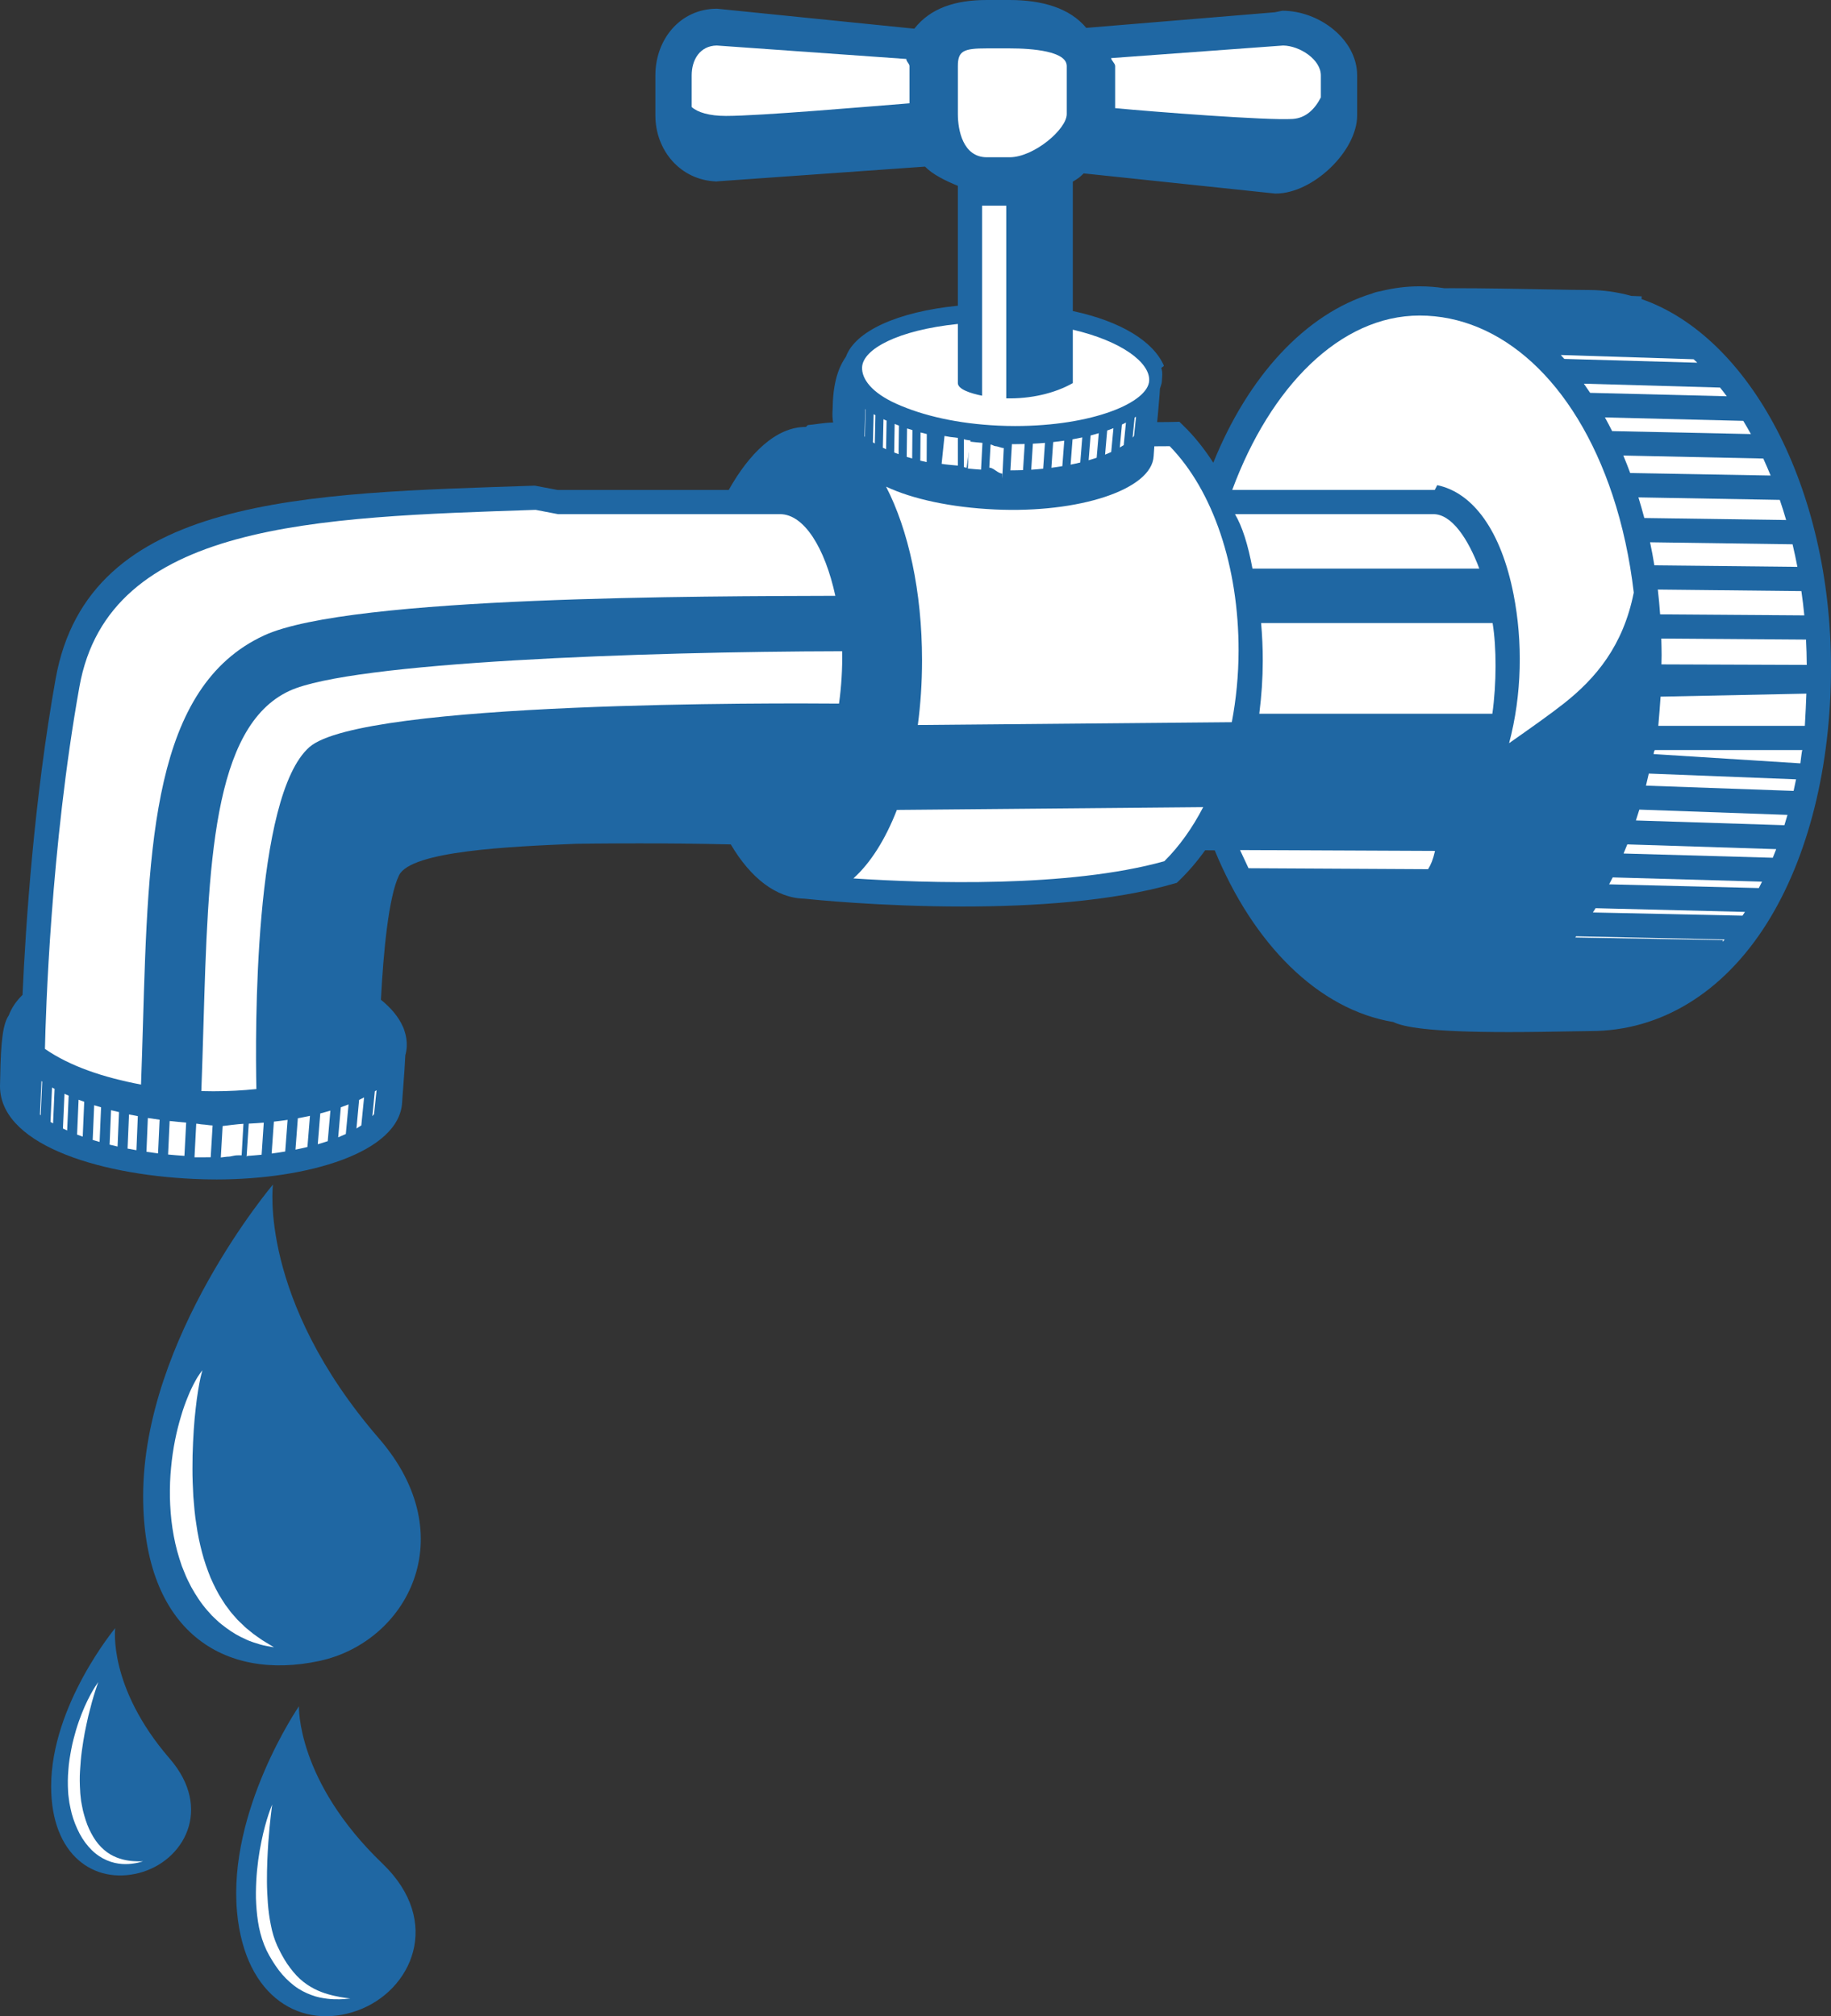 <?xml version="1.0" encoding="UTF-8"?>
<!DOCTYPE svg PUBLIC "-//W3C//DTD SVG 1.1//EN" "http://www.w3.org/Graphics/SVG/1.1/DTD/svg11.dtd">
<svg version="1.1" xmlns="http://www.w3.org/2000/svg" xmlns:xlink="http://www.w3.org/1999/xlink" x="0" y="0" width="397.048" height="437.282" viewBox="0, 0, 397.048, 437.282">
  <rect x="0" y="0" width="397.048" height="437.282" fill="#333333" stroke="none"/>
  <g id="Pic">
    <path d="M214.006,-0 C207.075,-0 201.751,1.784 198.264,6.223 L155.488,1.891 C147.469,1.891 142.117,8.571 142.117,16.35 L142.117,25.025 C142.117,32.63 147.554,39.063 155.291,39.346 L200.594,36.135 C202.198,37.821 205.087,39.243 207.711,40.305 L207.711,66.305 C194.593,67.626 185.451,71.825 183.439,77.357 C182.441,78.802 180.682,81.77 180.574,88.16 C180.567,88.665 180.532,89.147 180.521,89.389 C180.49,90.029 180.52,90.894 180.666,91.629 C178.429,91.686 176.643,92.09 175.242,92.186 C175.06,92.179 174.874,92.596 174.691,92.596 C168.248,92.596 162.442,98.389 158.023,106.26 L120.902,106.26 L115.967,105.332 C66.195,107.008 19.188,107.386 12.061,147.23 C7.384,173.373 5.574,200.454 4.885,215.77 C3.489,217.143 2.47,218.65 1.9,220.223 C0.663,222.014 0.177,225.652 0.045,233.576 C0.035,234.201 0.027,234.711 0.012,235.008 C-0.592,247.909 20.644,254.69 41.951,255.684 C43.615,255.762 45.297,255.801 46.951,255.801 C66.567,255.801 86.694,250.026 87.209,238.982 C87.238,238.352 87.322,237.291 87.422,236.018 C87.655,233.012 87.811,230.696 87.889,228.887 C88.06,228.259 88.168,227.617 88.201,226.963 C88.257,225.758 88.063,224.58 87.664,223.43 C87.584,223.137 87.483,222.898 87.371,222.682 C86.463,220.607 84.845,218.635 82.602,216.828 C83.131,206.515 84.268,194.468 86.527,189.838 C89.128,184.511 110.685,183.602 124.949,183 C125.005,183 130.765,182.91 138.605,182.91 C144.254,182.91 151.434,182.96 158.469,183.137 C162.768,190.42 168.304,194.785 174.428,194.906 C175.674,195.041 190.639,196.605 208.787,196.605 C223.863,196.605 241.134,195.526 254.564,191.646 L255.188,191.467 L255.65,191.02 C257.694,189.06 259.588,186.84 261.326,184.41 C262.051,184.419 262.697,184.42 263.414,184.428 C271.744,204.693 285.785,218.941 302.123,221.656 C304.35,222.714 309.587,223.838 327.18,223.838 C332.169,223.838 336.934,223.748 340.414,223.684 C342.395,223.646 343.959,223.617 344.902,223.617 C360.078,223.617 373.649,215.333 383.115,200.295 C392.099,186.021 397.047,166.292 397.047,144.742 C397.047,105.716 379.44,73.003 355.967,64.863 L355.99,64.266 L353.76,64.178 C350.773,63.353 347.708,62.896 344.574,62.896 C342.62,62.896 339.237,62.834 335.322,62.758 C329.306,62.643 321.82,62.504 315.125,62.504 C314.456,62.504 313.827,62.507 313.209,62.508 C311.44,62.237 309.649,62.096 307.842,62.096 C304.95,62.096 302.118,62.467 299.355,63.156 C298.535,63.298 298.013,63.458 297.633,63.619 L297.58,63.641 C283.025,68.06 270.623,81.682 263.1,100.355 C261.14,97.313 258.958,94.574 256.537,92.238 L255.746,91.469 L254.65,91.504 C253.79,91.531 252.53,91.543 250.918,91.547 C250.948,91.112 251.03,90.603 251.074,90.031 C251.264,87.608 251.472,85.741 251.535,84.283 C251.672,83.775 251.925,83.26 251.947,82.732 C251.993,81.76 252.165,80.81 251.84,79.881 C251.771,79.68 252.464,79.478 252.375,79.283 C250.101,74.062 243.13,69.699 232.635,67.459 L232.635,39.4 C233.947,38.576 233.863,38.692 234.996,37.605 L276.508,41.979 L276.648,41.979 C284.67,41.979 294.293,32.803 294.293,25.025 L294.293,16.35 C294.293,8.571 286.094,2.328 278.074,2.328 L276.422,2.664 L235.543,6.047 C231.965,1.707 225.896,-0 218.91,-0 L214.006,-0 z M155.291,39.346 L155.057,39.363 L155.816,39.373 C155.638,39.373 155.467,39.352 155.291,39.346 z" fill="#1F67A3" id="path42894"/>
    <path d="M268.901,184.364 L270.738,188.299 L309.68,188.509 C310.338,187.408 310.712,186.536 311.181,184.55 z" fill="#FFFFFF" id="path43264"/>
    <path d="M8.663,241.74 L8.991,234.47 C9.042,234.506 9.096,234.539 9.149,234.576 L8.827,241.868 C8.77,241.823 8.716,241.78 8.663,241.74" fill="#FFFFFF" id="path43250"/>
    <path d="M9.747,227.483 C9.904,220.063 10.98,183.83 17.225,148.92 C23.607,113.254 68.555,112.178 116.144,110.577 L120.993,111.507 L169.149,111.507 C174.362,111.507 178.889,118.825 181.141,129.222 C153.648,129.33 75.936,129.195 57.283,137.808 C33.142,148.954 32.146,182.947 30.996,222.24 C30.873,226.488 30.739,230.851 30.582,235.222 C22.408,233.674 15.211,231.262 9.747,227.483" fill="#FFFFFF" id="path43248"/>
    <path d="M10.951,243.323 L11.281,235.862 C11.461,235.958 11.653,236.056 11.837,236.154 L11.509,243.643 C11.321,243.535 11.13,243.43 10.951,243.323" fill="#FFFFFF" id="path43246"/>
    <path d="M13.649,244.757 L13.979,237.217 C14.074,237.26 14.16,237.307 14.255,237.348 C14.458,237.44 14.684,237.522 14.889,237.612 L14.564,245.178 C14.251,245.039 13.947,244.899 13.649,244.757" fill="#FFFFFF" id="path43244"/>
    <path d="M16.714,246.07 L17.041,238.508 C17.439,238.661 17.856,238.805 18.263,238.951 L17.939,246.518 C17.523,246.371 17.113,246.22 16.714,246.07" fill="#FFFFFF" id="path43242"/>
    <path d="M20.101,247.227 L20.421,239.704 C20.908,239.861 21.419,240.002 21.917,240.151 L21.598,247.669 C21.091,247.527 20.59,247.381 20.101,247.227" fill="#FFFFFF" id="path43240"/>
    <path d="M23.765,248.247 L24.08,240.779 C24.643,240.927 25.23,241.052 25.805,241.191 L25.494,248.658 C24.907,248.524 24.331,248.388 23.765,248.247" fill="#FFFFFF" id="path43238"/>
    <path d="M27.664,249.108 L27.976,241.701 C28.601,241.834 29.248,241.947 29.888,242.067 L29.582,249.459 C28.935,249.349 28.294,249.231 27.664,249.108" fill="#FFFFFF" id="path43236"/>
    <path d="M31.757,249.808 L32.061,242.467 C32.9,242.605 33.754,242.726 34.61,242.843 L34.271,250.149 C33.419,250.046 32.582,249.931 31.757,249.808" fill="#FFFFFF" id="path43234"/>
    <path d="M36.45,250.392 L36.788,243.118 C37.972,243.253 39.161,243.373 40.37,243.471 L39.991,250.684 C38.792,250.605 37.609,250.507 36.45,250.392" fill="#FFFFFF" id="path43232"/>
    <path d="M42.176,251.001 L42.553,243.7 C43.004,243.725 43.45,243.848 43.902,243.87 C44.636,243.905 45.366,244.068 46.102,244.086 L45.69,250.989 z" fill="#FFFFFF" id="path43230"/>
    <path d="M46.281,236.673 C45.402,236.673 44.529,236.659 43.66,236.635 C43.834,231.92 43.975,227.252 44.11,222.679 C45.133,187.741 46.017,157.568 62.782,149.827 C76.29,143.591 139.267,141.325 182.62,141.239 C182.689,145.034 182.46,148.87 181.938,152.598 C169.829,152.491 78.561,152.021 67.116,162.014 C54.967,172.621 55.341,224.172 55.597,236.195 C52.689,236.496 49.579,236.673 46.281,236.673" fill="#FFFFFF" id="path43228"/>
    <path d="M47.881,251.033 L48.278,244.214 C48.278,244.214 51.838,243.757 52.789,243.731 L52.4,250.564 L51.733,250.564 C50.422,250.564 50.394,250.854 49.239,250.865 z" fill="#FFFFFF" id="path43226"/>
    <path d="M53.483,250.839 L53.486,250.704 L53.94,243.692 C55.04,243.638 56.134,243.569 57.199,243.476 L56.73,250.435 C55.682,250.54 54.647,250.632 53.553,250.704 L53.547,250.839 C53.532,250.839 53.52,250.837 53.507,250.837 C53.499,250.837 53.491,250.839 53.483,250.839" fill="#FFFFFF" id="path43224"/>
    <path d="M58.905,250.176 L59.39,243.261 C60.4,243.149 61.393,243.023 62.365,242.879 L61.847,249.741 C60.892,249.903 59.912,250.048 58.905,250.176" fill="#FFFFFF" id="path43222"/>
    <path d="M64.072,249.333 L64.588,242.521 C65.484,242.362 66.357,242.188 67.214,242.003 L66.666,248.757 C65.828,248.962 64.965,249.155 64.072,249.333" fill="#FFFFFF" id="path43220"/>
    <path d="M68.908,248.165 L69.451,241.481 C70.205,241.288 70.932,241.083 71.647,240.87 L71.068,247.493 C70.379,247.726 69.654,247.95 68.908,248.165" fill="#FFFFFF" id="path43218"/>
    <path d="M73.338,246.659 L73.906,240.148 C74.481,239.949 75.04,239.741 75.584,239.526 L74.989,245.941 C74.461,246.187 73.915,246.425 73.338,246.659" fill="#FFFFFF" id="path43216"/>
    <path d="M77.297,244.743 L77.873,238.542 C78.242,238.369 78.6,238.193 78.949,238.014 L78.35,244.078 C78.02,244.301 77.669,244.524 77.297,244.743" fill="#FFFFFF" id="path43214"/>
    <path d="M80.748,242.065 L81.28,236.689 C81.407,236.61 81.532,236.528 81.656,236.446 L81.114,241.629 C80.999,241.775 80.881,241.921 80.748,242.065" fill="#FFFFFF" id="path43212"/>
    <path d="M185.056,190.509 C188.779,187.161 192.001,182.047 194.486,175.649 L260.909,175.053 C258.565,179.577 255.741,183.554 252.48,186.782 C231.73,192.579 200.843,191.552 185.056,190.509" fill="#FFFFFF" id="path43210"/>
    <path d="M199.028,157.24 C199.619,152.792 199.942,148.094 199.942,143.212 C199.942,128.214 196.969,114.907 192.144,105.547 C197.929,108.263 206.258,110.05 215.723,110.493 C233.976,111.348 249.828,106.175 250.169,98.896 C250.189,98.434 250.246,97.686 250.315,96.795 C251.623,96.793 252.755,96.787 253.654,96.774 C263.052,106.41 268.614,122.889 268.581,141.139 C268.569,146.486 268.056,151.685 267.113,156.63 z" fill="#FFFFFF" id="path43208"/>
    <path d="M267.803,111.507 L310.83,111.507 C314.768,111.507 318.312,116.754 320.784,123.314 L271.593,123.314 C270.623,118.066 269.356,114.131 267.803,111.507" fill="#FFFFFF" id="path43206"/>
    <path d="M273.074,154.798 C273.563,150.863 273.819,147.233 273.829,143.335 C273.834,140.555 273.702,137.744 273.466,135.12 L323.666,135.12 C324.53,140.368 324.53,148.239 323.614,154.798 z" fill="#FFFFFF" id="path43204"/>
    <path d="M328.209,128.897 C325.524,115.213 319.491,106.862 311.66,105.222 L311.122,106.26 L267.207,106.26 C275.441,83.958 290.57,68.436 307.842,68.436 C325.42,68.436 341.454,82.627 349.685,107.41 C351.874,114.003 353.421,121.18 354.278,128.513 C351.984,140.075 346.038,147.113 339.107,152.584 C336.212,154.87 331.829,157.968 327.246,161.18 C330.057,150.604 330.222,139.156 328.209,128.897" fill="#FFFFFF" id="path43202"/>
    <path d="M341.597,203.319 C341.663,203.237 341.725,203.15 341.789,203.067 L373.983,203.753 C373.848,203.914 373.718,204.081 373.583,204.24 L373.59,203.886 z" fill="#FFFFFF" id="path43200"/>
    <path d="M345.416,197.896 C345.613,197.588 345.804,197.28 345.997,196.97 L378.393,197.776 C378.215,198.052 378.03,198.316 377.85,198.587 z" fill="#FFFFFF" id="path43198"/>
    <path d="M381.396,192.601 L348.935,191.792 C349.193,191.294 349.456,190.798 349.71,190.291 L382.089,191.213 C381.858,191.676 381.634,192.148 381.396,192.601" fill="#FFFFFF" id="path43196"/>
    <path d="M352.065,185.109 C352.34,184.454 352.614,183.799 352.878,183.131 L385.165,184.163 C384.925,184.794 384.678,185.414 384.427,186.03 z" fill="#FFFFFF" id="path43194"/>
    <path d="M386.942,178.972 L354.743,177.94 C355,177.164 355.247,176.378 355.487,175.589 L387.611,176.733 C387.397,177.489 387.172,178.231 386.942,178.972" fill="#FFFFFF" id="path43192"/>
    <path d="M388.939,171.53 L356.924,170.389 C357.139,169.524 357.338,168.649 357.534,167.771 L389.468,169.021 C389.299,169.864 389.126,170.702 388.939,171.53" fill="#FFFFFF" id="path43190"/>
    <path d="M390.401,165.557 L358.572,163.543 C358.691,162.856 358.797,162.669 358.904,162.669 L390.855,162.669 C390.716,162.669 390.568,164.461 390.401,165.557" fill="#FFFFFF" id="path43188"/>
    <path d="M391.377,157.422 L359.599,157.422 C359.811,154.798 359.976,153.076 360.092,151.088 L391.71,150.437 C391.642,152.395 391.529,154.798 391.377,157.422" fill="#FFFFFF" id="path43186"/>
    <path d="M391.792,144.206 L360.281,144.093 C360.293,143.435 360.316,142.779 360.316,142.118 C360.316,140.901 360.281,139.695 360.248,138.49 L391.633,138.713 C391.724,140.532 391.784,142.361 391.792,144.206" fill="#FFFFFF" id="path43184"/>
    <path d="M391.262,133.463 L359.993,133.241 C359.865,131.436 359.704,129.641 359.496,127.864 L390.625,128.197 C390.873,129.934 391.093,131.687 391.262,133.463" fill="#FFFFFF" id="path43182"/>
    <path d="M389.759,122.94 L358.749,122.609 C358.476,120.927 358.159,119.263 357.812,117.61 L388.713,118.048 C389.095,119.655 389.444,121.287 389.759,122.94" fill="#FFFFFF" id="path43180"/>
    <path d="M387.319,112.781 L356.564,112.345 C356.168,110.838 355.741,109.348 355.285,107.872 L385.946,108.418 C386.433,109.844 386.887,111.302 387.319,112.781" fill="#FFFFFF" id="path43178"/>
    <path d="M383.956,103.134 L353.509,102.593 C353.032,101.302 352.535,100.036 352.015,98.798 L382.363,99.445 C382.916,100.646 383.444,101.883 383.956,103.134" fill="#FFFFFF" id="path43176"/>
    <path d="M379.678,94.14 L349.586,93.498 C349.08,92.488 348.561,91.499 348.028,90.53 L378.026,91.278 C378.59,92.208 379.14,93.164 379.678,94.14" fill="#FFFFFF" id="path43174"/>
    <path d="M374.448,85.939 L344.818,85.201 C344.372,84.526 343.919,83.863 343.456,83.214 L372.983,84.054 C373.479,84.67 373.971,85.293 374.448,85.939" fill="#FFFFFF" id="path43172"/>
    <path d="M368.053,78.664 L339.213,77.842 C338.96,77.557 338.71,77.269 338.455,76.993 L367.26,77.915 C367.526,78.16 367.79,78.413 368.053,78.664" fill="#FFFFFF" id="path43170"/>
    <path d="M246.039,90.576 C246.143,90.512 246.244,90.446 246.344,90.38 L245.911,94.522 C245.809,94.653 245.729,94.784 245.609,94.913 z" fill="#FFFFFF" id="path43168"/>
    <path d="M243.292,92.074 C243.588,91.934 243.876,91.791 244.159,91.646 L243.676,96.534 C243.413,96.708 243.12,96.881 242.828,97.052 z" fill="#FFFFFF" id="path43166"/>
    <path d="M240.09,93.369 C240.555,93.208 241.004,93.038 241.445,92.867 L240.965,98.033 C240.544,98.227 240.095,98.418 239.634,98.604 z" fill="#FFFFFF" id="path43164"/>
    <path d="M236.5,94.443 C237.105,94.289 237.691,94.122 238.268,93.951 L237.806,99.278 C237.244,99.466 236.666,99.649 236.064,99.821 z" fill="#FFFFFF" id="path43162"/>
    <path d="M232.577,95.281 C233.297,95.154 234.002,95.014 234.693,94.864 L234.252,100.305 C233.574,100.472 232.881,100.63 232.159,100.774 z" fill="#FFFFFF" id="path43160"/>
    <path d="M228.382,95.877 C229.196,95.789 229.999,95.687 230.783,95.573 L230.364,101.099 C229.596,101.23 228.805,101.343 227.992,101.451 z" fill="#FFFFFF" id="path43158"/>
    <path d="M226.209,101.653 C225.364,101.74 224.502,101.814 223.618,101.873 L223.98,96.227 C224.869,96.182 225.744,96.126 226.601,96.052 L226.209,101.654 L226.201,101.773 L226.2,101.773 z" fill="#FFFFFF" id="path43156"/>
    <path d="M221.844,101.96 C220.948,101.998 220.031,102.001 219.102,102.012 L219.433,96.321 C219.583,96.323 219.736,96.332 219.887,96.332 C220.669,96.332 221.44,96.318 222.205,96.296 L221.844,101.975 L221.842,102.016 L221.839,102.016 z" fill="#FFFFFF" id="path43154"/>
    <path d="M217.329,103.636 L217.332,102.708 C216.398,102.697 215.46,101.43 214.526,101.426 L214.803,96.408 C215.167,96.429 215.525,96.756 215.892,96.774 C216.482,96.803 217.073,97.16 217.668,97.175 L217.345,103.636 z" fill="#FFFFFF" id="path43152"/>
    <path d="M210.155,95.762 C211.107,95.872 212.069,95.971 213.04,96.049 L212.738,101.855 C211.771,101.791 210.82,101.713 209.881,101.619 z" fill="#FFFFFF" id="path43150"/>
    <path d="M210.48,95.542 L209.605,101.443 C208.94,101.365 209.022,101.266 209.022,101.174 L209.022,95.214 C209.022,95.334 209.731,95.439 210.48,95.542" fill="#FFFFFF" id="path43148"/>
    <path d="M204.815,94.553 C205.511,94.704 206.399,94.837 207.711,94.969 L207.711,100.981 C206.399,100.864 204.897,100.73 204.19,100.595 z" fill="#FFFFFF" id="path43146"/>
    <path d="M199.615,93.792 C200.058,93.912 200.515,94.02 200.971,94.133 L200.944,100.221 C200.482,100.118 200.01,100.021 199.564,99.909 z" fill="#FFFFFF" id="path43144"/>
    <path d="M196.694,92.921 C197.075,93.046 197.465,93.164 197.855,93.281 L197.802,99.431 C197.403,99.319 196.999,99.208 196.615,99.089 z" fill="#FFFFFF" id="path43142"/>
    <path d="M194.005,91.952 C194.313,92.074 194.623,92.192 194.937,92.308 L194.858,98.501 C194.532,98.386 194.214,98.264 193.899,98.144 z" fill="#FFFFFF" id="path43140"/>
    <path d="M191.579,90.92 C191.712,90.984 191.842,91.048 191.978,91.111 C192.066,91.15 192.165,91.183 192.252,91.224 L192.146,97.429 C191.921,97.327 191.688,97.219 191.446,97.102 z" fill="#FFFFFF" id="path43138"/>
    <path d="M189.443,89.832 C189.569,89.902 189.701,89.972 189.832,90.041 L189.698,96.181 C189.563,96.1 189.424,96.017 189.287,95.934 z" fill="#FFFFFF" id="path43136"/>
    <path d="M187.633,88.726 C187.655,88.742 187.68,88.756 187.704,88.77 L187.55,94.735 C187.518,94.71 187.487,94.683 187.457,94.659 z" fill="#FFFFFF" id="path43134"/>
    <path d="M249.197,82.549 C248.977,87.286 236.996,92.397 220.106,92.397 C218.85,92.397 217.705,92.366 216.434,92.307 C207.847,91.906 200.179,90.208 194.274,87.527 C189.086,85.17 186.825,82.221 186.944,79.638 C187.126,75.75 194.593,71.616 207.711,70.258 L207.711,83.084 C207.711,84.391 210.335,85.292 212.958,85.821 L212.958,44.603 L218.206,44.603 L218.206,86.396 C223.453,86.519 228.7,85.331 232.636,83.084 L232.636,71.503 C243.131,73.95 249.38,78.585 249.197,82.549" fill="#FFFFFF" id="path43132"/>
    <path d="M231.324,24.756 C231.324,28.001 224.209,34.108 218.911,34.108 L214.006,34.108 C208.772,34.108 207.711,28.138 207.711,24.756 L207.711,14.329 C207.711,11.009 208.965,10.495 214.006,10.495 L218.911,10.495 C224.005,10.495 231.324,11.122 231.324,14.329 z" fill="#FFFFFF" id="path43130"/>
    <path d="M240.945,12.603 L278.258,9.871 C281.892,9.94 286.422,12.936 286.422,16.349 L286.422,21.134 C285.11,23.675 283.175,25.617 280.3,25.8 C274.708,26.156 249.69,24.203 241.819,23.457 L241.819,14.329 C241.819,13.746 241.015,13.17 240.945,12.603" fill="#FFFFFF" id="path43128"/>
    <path d="M196.538,12.792 C196.484,13.298 197.216,13.808 197.216,14.329 L197.216,22.406 C188.033,23.129 164.773,25.144 157.422,25.144 C153.828,25.144 151.301,24.382 149.989,23.213 L149.989,16.349 C149.989,12.936 151.784,9.94 155.418,9.871 z" fill="#FFFFFF" id="path43126"/>
    <path d="M59.191,256.904 C59.191,256.904 31.041,290.121 31.041,324.465 C31.041,353.857 48.587,364.64 69.215,360.236 C88.232,356.177 100.597,333.263 82.203,312.002 C55.965,281.673 59.191,256.904 59.191,256.904 z" fill="#1F67A3" id="path43262"/>
    <path d="M43.893,297.17 C43.893,297.17 43.821,297.437 43.689,297.934 C43.547,298.436 43.401,299.144 43.219,300.072 C43.03,300.989 42.88,302.124 42.684,303.406 C42.507,304.695 42.362,306.153 42.199,307.734 C42.061,309.32 41.945,311.037 41.863,312.846 C41.768,314.655 41.728,316.558 41.732,318.52 C41.724,320.483 41.814,322.499 41.922,324.539 C42.091,326.571 42.241,328.636 42.584,330.658 C42.863,332.695 43.291,334.69 43.793,336.621 C44.288,338.561 44.95,340.393 45.648,342.146 C46.415,343.857 47.201,345.508 48.156,346.943 C48.39,347.307 48.621,347.664 48.846,348.021 C49.101,348.357 49.348,348.686 49.594,349.012 C50.053,349.699 50.601,350.265 51.104,350.844 C51.586,351.449 52.163,351.895 52.658,352.402 C53.142,352.922 53.676,353.329 54.17,353.732 C55.139,354.57 56.097,355.152 56.859,355.707 C57.646,356.212 58.296,356.576 58.734,356.846 C59.173,357.118 59.41,357.262 59.41,357.262 C59.41,357.262 59.137,357.216 58.631,357.131 C58.134,357.019 57.365,356.935 56.434,356.66 C55.522,356.35 54.338,356.077 53.119,355.445 C51.852,354.901 50.483,354.12 49.104,353.096 C48.421,352.574 47.68,352.048 47.014,351.395 C46.673,351.075 46.328,350.745 45.977,350.412 C45.657,350.053 45.331,349.687 44.998,349.316 C43.667,347.826 42.517,346.062 41.457,344.17 C40.978,343.204 40.446,342.228 40.057,341.195 C39.849,340.68 39.64,340.163 39.43,339.643 C39.255,339.113 39.082,338.58 38.906,338.045 C38.22,335.901 37.733,333.671 37.395,331.438 C37.052,329.201 36.902,326.952 36.844,324.746 C36.815,322.543 36.886,320.379 37.096,318.301 C37.471,314.143 38.292,310.333 39.254,307.156 C39.713,305.56 40.242,304.131 40.756,302.883 C41.255,301.63 41.777,300.572 42.242,299.719 C42.68,298.863 43.137,298.216 43.42,297.801 C43.729,297.391 43.893,297.17 43.893,297.17 z" fill="#FFFFFF" id="path42752"/>
    <path d="M24.984,353.105 C24.984,353.105 11.089,369.795 11.092,387.447 C11.094,402.433 20.457,408.715 30.137,406.217 C39.814,403.722 46.266,392.357 36.811,381.426 C23.325,365.837 24.984,353.105 24.984,353.105 z" fill="#1F67A3" id="path43254"/>
    <path d="M21.311,364.805 C21.311,364.805 21.245,364.985 21.125,365.328 C20.996,365.666 20.837,366.176 20.631,366.812 C20.417,367.44 20.206,368.229 19.941,369.117 C19.708,370.012 19.447,371.025 19.16,372.129 C18.904,373.237 18.649,374.441 18.391,375.711 C18.156,376.985 17.943,378.333 17.748,379.725 C17.561,381.117 17.441,382.56 17.357,384.016 C17.256,385.476 17.286,386.953 17.381,388.414 C17.396,389.15 17.524,389.868 17.586,390.59 C17.719,391.3 17.832,391.998 17.998,392.703 C18.344,394.089 18.758,395.442 19.32,396.664 C19.893,397.879 20.539,399.004 21.32,399.932 C22.104,400.852 22.972,401.611 23.889,402.156 C25.728,403.25 27.624,403.556 28.936,403.643 C30.26,403.728 31.041,403.67 31.041,403.67 C31.041,403.67 30.853,403.724 30.506,403.822 C30.154,403.916 29.636,404.065 28.955,404.152 C27.618,404.352 25.533,404.457 23.223,403.486 C22.08,403.004 20.917,402.261 19.902,401.254 C18.885,400.252 17.976,399.04 17.266,397.682 C16.556,396.327 15.968,394.867 15.553,393.334 C15.355,392.574 15.205,391.771 15.045,390.984 C14.955,390.19 14.804,389.391 14.77,388.594 C14.675,386.995 14.691,385.4 14.828,383.85 C14.917,382.295 15.194,380.79 15.463,379.346 C15.734,377.901 16.102,376.529 16.48,375.24 C16.861,373.953 17.289,372.761 17.715,371.674 C18.565,369.496 19.468,367.769 20.154,366.592 C20.49,365.998 20.791,365.564 20.998,365.266 C21.201,364.966 21.311,364.805 21.311,364.805 z" fill="#FFFFFF" id="path42754"/>
    <path d="M64.824,370.057 C64.824,370.057 49.346,392.601 51.406,414.736 C53.153,433.527 65.625,440.318 77.473,436.057 C89.318,431.798 96.084,416.794 82.953,404.191 C64.229,386.214 64.824,370.057 64.824,370.057 z" fill="#1F67A3" id="path43258"/>
    <path d="M59.025,391.369 C59.025,391.369 58.534,394.687 58.18,399.629 C58.015,402.102 57.872,404.983 57.887,408.047 C57.887,409.579 57.977,411.154 58.082,412.742 C58.2,414.33 58.413,415.928 58.73,417.486 C59.023,419.046 59.474,420.556 60.09,421.93 C60.411,422.557 60.786,423.413 61.145,424.029 C61.493,424.69 61.888,425.325 62.299,425.943 C63.144,427.152 64.03,428.266 65.021,429.17 C66.013,430.073 67.074,430.778 68.125,431.324 C70.242,432.417 72.284,432.831 73.701,433.098 C74.414,433.216 74.979,433.314 75.369,433.355 C75.758,433.409 75.967,433.437 75.967,433.437 C75.967,433.437 75.757,433.457 75.367,433.496 C74.976,433.534 74.399,433.6 73.66,433.605 C72.923,433.62 72.02,433.614 70.982,433.486 C69.953,433.353 68.768,433.16 67.539,432.686 C66.312,432.235 64.997,431.595 63.791,430.658 C62.586,429.73 61.433,428.595 60.441,427.281 C59.952,426.626 59.475,425.944 59.033,425.203 C58.558,424.448 58.231,423.836 57.809,423.006 C57.05,421.405 56.52,419.709 56.166,418.008 C55.825,416.302 55.65,414.588 55.551,412.908 C55.444,411.229 55.494,409.577 55.568,407.992 C55.732,404.82 56.166,401.896 56.678,399.426 C57.175,396.951 57.757,394.928 58.221,393.535 C58.681,392.135 59.025,391.369 59.025,391.369 z" fill="#FFFFFF" id="path42756"/>
  </g>
</svg>
